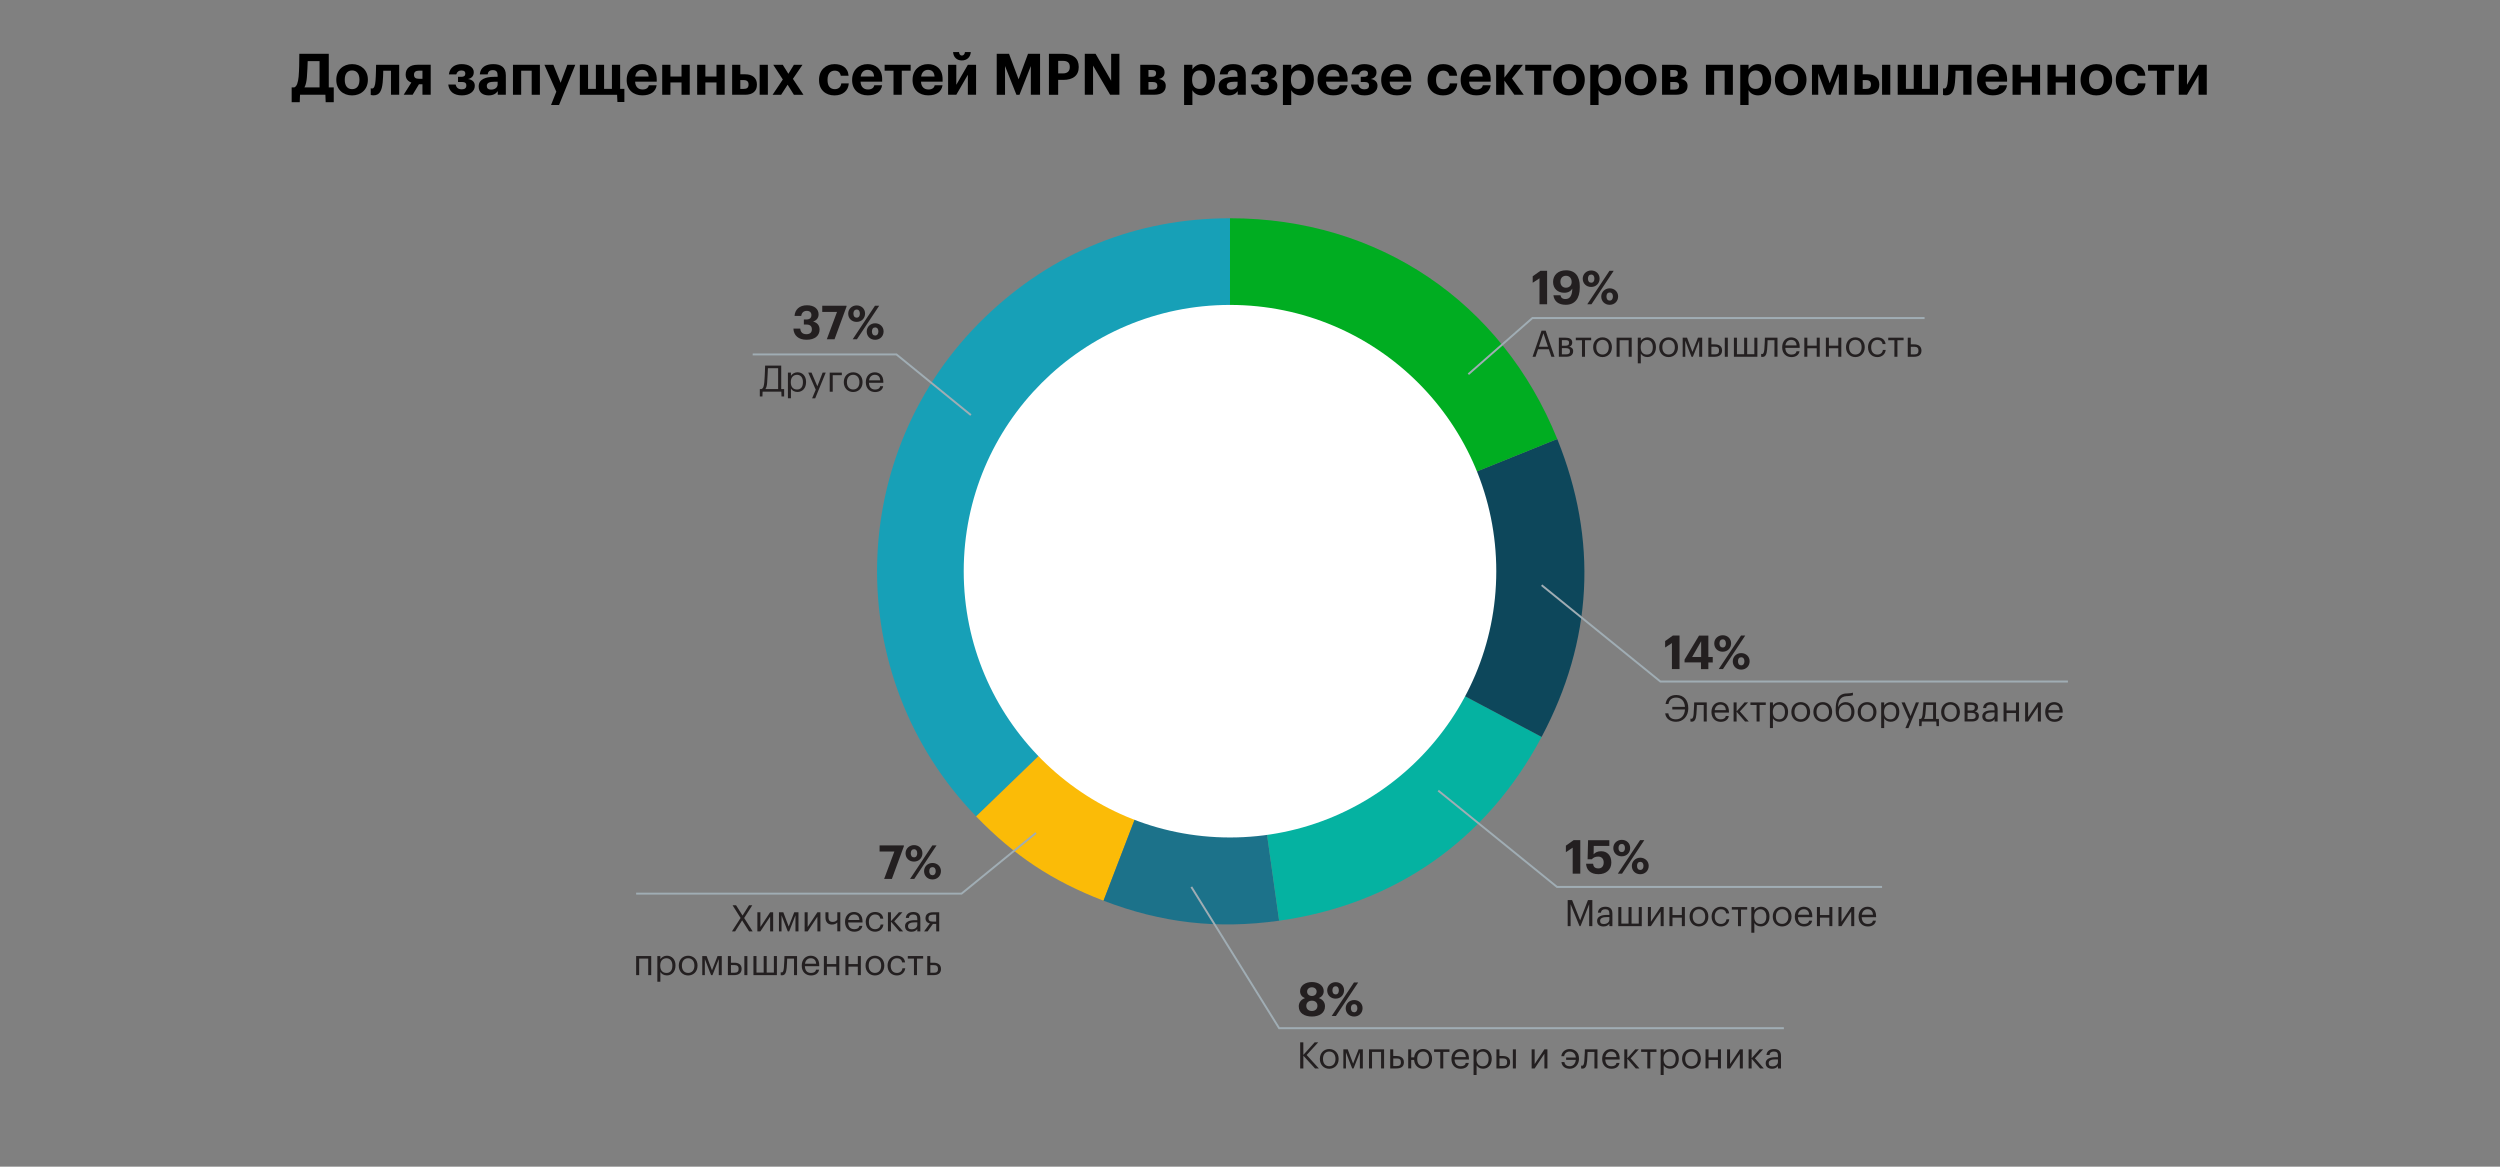 <svg width="960" height="448" viewBox="0 0 960 448" fill="none" xmlns="http://www.w3.org/2000/svg">
<rect x="0" y="0" width="960" height="448" fill="#808080" stroke="none"/>
<g clip-path="url(#clip0_146_7749)">
<path d="M115.1 39.25H112V33.57H112.99C114 33.15 114.44 31.74 114.68 29.41C114.88 27.03 114.94 24 114.94 20.65H126.25V33.57H128.16V39.25H125.06L124.95 36.39H115.21L115.1 39.25ZM116.9 33.57H122.71V23.48H118.16C118.09 25.33 118.01 27.66 117.85 29.62C117.72 31.23 117.45 32.57 116.9 33.58V33.57Z" fill="black"/>
<path d="M129.14 30.76V30.58C129.14 26.97 131.76 24.62 135.21 24.62C138.66 24.62 141.26 26.93 141.26 30.52V30.7C141.26 34.33 138.64 36.64 135.19 36.64C131.74 36.64 129.14 34.35 129.14 30.76ZM138.03 30.72V30.57C138.03 28.37 137 27.05 135.21 27.05C133.42 27.05 132.39 28.33 132.39 30.53V30.71C132.39 32.91 133.4 34.23 135.21 34.23C137.02 34.23 138.03 32.91 138.03 30.73V30.72Z" fill="black"/>
<path d="M143.46 36.61C142.69 36.61 142.36 36.43 142.36 36.43V33.9C142.36 33.9 142.51 33.99 142.84 33.99C143.68 33.99 144.05 32.91 144.2 31.02C144.35 29.52 144.42 24.88 144.42 24.88H153.29V36.39H150.14V27.15H147.17C147.15 28.62 147.08 30.32 146.95 31.66C146.62 34.85 145.76 36.61 143.45 36.61H143.46Z" fill="black"/>
<path d="M158.46 36.39H155.01L157.96 31.7C156.68 31.24 155.78 30.31 155.78 28.66V28.59C155.78 26.26 157.43 24.87 160.31 24.87H165.39V36.38H162.22V32.35H160.88L158.46 36.38V36.39ZM160.92 27.13C159.62 27.13 158.98 27.66 158.98 28.65V28.72C158.98 29.78 159.57 30.26 160.92 30.26H162.22V27.14H160.92V27.13Z" fill="black"/>
<path d="M181.92 27.77C181.92 29.09 181.19 30.04 179.72 30.34C181.37 30.6 182.32 31.46 182.32 32.91V32.98C182.32 35.07 180.36 36.63 177.39 36.63C174.16 36.63 172.44 35.05 172.13 32.47H174.97C175.26 33.66 175.94 34.3 177.35 34.3C178.49 34.3 179.07 33.77 179.07 32.85V32.78C179.07 31.92 178.54 31.48 177.38 31.48H175.88V29.5H177.18C178.19 29.5 178.68 29.08 178.68 28.27V28.23C178.68 27.55 178.28 27.06 177.16 27.06C176.17 27.06 175.49 27.57 175.22 28.56H172.38C172.69 25.81 174.84 24.62 177.24 24.62C179.95 24.62 181.93 25.79 181.93 27.72V27.76L181.92 27.77Z" fill="black"/>
<path d="M183.81 33.2C183.81 30.52 186.27 29.5 189.79 29.5H191.09V29.04C191.09 27.68 190.67 26.93 189.22 26.93C187.97 26.93 187.39 27.57 187.26 28.56H184.25C184.45 25.83 186.6 24.62 189.42 24.62C192.24 24.62 194.24 25.76 194.24 28.89V36.39H191.14V35C190.48 35.92 189.47 36.63 187.66 36.63C185.57 36.63 183.81 35.62 183.81 33.2ZM191.09 32.36V31.39H189.86C188.01 31.39 186.93 31.79 186.93 33.02C186.93 33.86 187.44 34.41 188.6 34.41C190.01 34.41 191.09 33.64 191.09 32.36Z" fill="black"/>
<path d="M204.18 27.15H200.13V36.39H196.98V24.88H207.32V36.39H204.17V27.15H204.18Z" fill="black"/>
<path d="M213.64 35.23L209.06 24.89H212.49L215.28 31.8L217.85 24.89H220.91L214.68 40.31H211.6L213.62 35.23H213.64Z" fill="black"/>
<path d="M237.09 39.19L236.96 36.4H222.66V24.88H225.81V34.12H228.82V24.88H231.97V34.12H234.98V24.88H238.13V34.12H239.76V39.18H237.1L237.09 39.19Z" fill="black"/>
<path d="M240.65 30.78V30.6C240.65 26.97 243.22 24.62 246.57 24.62C249.54 24.62 252.18 26.36 252.18 30.47V31.35H243.88C243.97 33.26 245 34.36 246.74 34.36C248.21 34.36 248.94 33.72 249.14 32.75H252.15C251.78 35.24 249.8 36.62 246.65 36.62C243.17 36.62 240.64 34.44 240.64 30.77L240.65 30.78ZM249.08 29.39C248.97 27.65 248.09 26.82 246.57 26.82C245.14 26.82 244.17 27.77 243.93 29.39H249.08Z" fill="black"/>
<path d="M261.71 31.66H257.44V36.39H254.29V24.88H257.44V29.39H261.71V24.88H264.86V36.39H261.71V31.66Z" fill="black"/>
<path d="M275.13 31.66H270.86V36.39H267.71V24.88H270.86V29.39H275.13V24.88H278.28V36.39H275.13V31.66Z" fill="black"/>
<path d="M281.13 24.88H284.28V28.53H286.22C288.88 28.53 290.66 29.92 290.66 32.45V32.52C290.66 35.03 288.99 36.39 286.11 36.39H281.14V24.88H281.13ZM285.53 34.14C286.81 34.14 287.44 33.68 287.44 32.49V32.42C287.44 31.32 286.85 30.75 285.53 30.75H284.28V34.14H285.53ZM291.71 24.88H294.86V36.39H291.71V24.88Z" fill="black"/>
<path d="M300.6 30.52L296.93 24.89H300.58L302.74 28.34L304.85 24.89H308.15L304.48 30.28L308.53 36.4H304.86L302.44 32.53L299.95 36.4H296.67L300.61 30.52H300.6Z" fill="black"/>
<path d="M314.51 30.78V30.6C314.51 26.88 317.17 24.62 320.45 24.62C323.11 24.62 325.58 25.79 325.86 29.09H322.85C322.63 27.75 321.82 27.13 320.52 27.13C318.87 27.13 317.77 28.36 317.77 30.56V30.74C317.77 33.05 318.8 34.24 320.59 34.24C321.87 34.24 322.9 33.49 323.05 32.02H325.93C325.75 34.75 323.77 36.64 320.43 36.64C317.09 36.64 314.51 34.55 314.51 30.79V30.78Z" fill="black"/>
<path d="M327.22 30.78V30.6C327.22 26.97 329.79 24.62 333.14 24.62C336.11 24.62 338.75 26.36 338.75 30.47V31.35H330.45C330.54 33.26 331.57 34.36 333.31 34.36C334.78 34.36 335.51 33.72 335.71 32.75H338.72C338.35 35.24 336.37 36.62 333.22 36.62C329.74 36.62 327.21 34.44 327.21 30.77L327.22 30.78ZM335.65 29.39C335.54 27.65 334.66 26.82 333.14 26.82C331.71 26.82 330.74 27.77 330.5 29.39H335.65Z" fill="black"/>
<path d="M349.69 27.15H346.28V36.39H343.11V27.15H339.7V24.88H349.69V27.15Z" fill="black"/>
<path d="M350.43 30.78V30.6C350.43 26.97 353 24.62 356.35 24.62C359.32 24.62 361.96 26.36 361.96 30.47V31.35H353.66C353.75 33.26 354.78 34.36 356.52 34.36C357.99 34.36 358.72 33.72 358.92 32.75H361.93C361.56 35.24 359.58 36.62 356.43 36.62C352.95 36.62 350.42 34.44 350.42 30.77L350.43 30.78ZM358.86 29.39C358.75 27.65 357.87 26.82 356.35 26.82C354.92 26.82 353.95 27.77 353.71 29.39H358.86Z" fill="black"/>
<path d="M364.07 36.39V24.88H367.22V32.56L371.66 24.88H374.81V36.39H371.66V28.71L367.22 36.39H364.07ZM365.98 20H368.27C368.34 20.7 368.62 21.32 369.35 21.32C370.08 21.32 370.45 20.73 370.54 20H372.78C372.65 21.94 371.33 23.21 369.35 23.21C367.37 23.21 366.12 21.93 365.98 20Z" fill="black"/>
<path d="M382.75 20.66H387.46L391.13 30.45L394.76 20.66H399.38V36.39H395.84V25.35L391.48 36.4H390.31L385.93 25.35V36.4H382.74V20.66H382.75Z" fill="black"/>
<path d="M402.79 20.66H408.22C412.05 20.66 414.23 22.35 414.23 25.68V25.77C414.23 29.09 411.92 30.68 408.33 30.68H406.33V36.4H402.79V20.66ZM408.14 28.19C409.88 28.19 410.8 27.35 410.8 25.79V25.7C410.8 24.03 409.83 23.37 408.14 23.37H406.34V28.19H408.14Z" fill="black"/>
<path d="M416.56 20.66H420.7L426.68 31.02V20.66H429.85V36.39H426.29L419.73 25.19V36.39H416.56V20.66Z" fill="black"/>
<path d="M437.86 24.88H442.88C445.45 24.88 447.19 25.72 447.19 27.72V27.76C447.19 29.08 446.49 29.98 444.99 30.33C446.66 30.62 447.65 31.43 447.65 32.95V32.97C447.65 35.13 446.13 36.38 443.23 36.38H437.86V24.88ZM441.01 26.88V29.5H442.26C443.4 29.5 443.93 29.08 443.93 28.14V28.12C443.93 27.15 443.29 26.89 442.13 26.89H441.01V26.88ZM441.01 31.48V34.41H442.53C443.78 34.41 444.42 33.99 444.42 32.96V32.94C444.42 31.97 443.87 31.49 442.68 31.49H441.01V31.48Z" fill="black"/>
<path d="M454.69 24.88H457.88V26.68C458.52 25.58 459.86 24.61 461.55 24.61C464.37 24.61 466.57 26.7 466.57 30.51V30.69C466.57 34.5 464.41 36.63 461.55 36.63C459.77 36.63 458.47 35.75 457.88 34.63V40.31H454.69V24.88ZM463.34 30.71V30.53C463.34 28.2 462.2 27.05 460.59 27.05C458.98 27.05 457.77 28.22 457.77 30.53V30.71C457.77 33.02 458.87 34.14 460.61 34.14C462.35 34.14 463.34 32.95 463.34 30.71Z" fill="black"/>
<path d="M467.95 33.2C467.95 30.52 470.41 29.5 473.93 29.5H475.23V29.04C475.23 27.68 474.81 26.93 473.36 26.93C472.11 26.93 471.53 27.57 471.4 28.56H468.39C468.59 25.83 470.74 24.62 473.56 24.62C476.38 24.62 478.38 25.76 478.38 28.89V36.39H475.28V35C474.62 35.92 473.61 36.63 471.8 36.63C469.71 36.63 467.95 35.62 467.95 33.2ZM475.23 32.36V31.39H474C472.15 31.39 471.07 31.79 471.07 33.02C471.07 33.86 471.58 34.41 472.74 34.41C474.15 34.41 475.23 33.64 475.23 32.36Z" fill="black"/>
<path d="M490.11 27.77C490.11 29.09 489.38 30.04 487.91 30.34C489.56 30.6 490.51 31.46 490.51 32.91V32.98C490.51 35.07 488.55 36.63 485.58 36.63C482.35 36.63 480.63 35.05 480.32 32.47H483.16C483.45 33.66 484.13 34.3 485.54 34.3C486.68 34.3 487.26 33.77 487.26 32.85V32.78C487.26 31.92 486.73 31.48 485.57 31.48H484.07V29.5H485.37C486.38 29.5 486.87 29.08 486.87 28.27V28.23C486.87 27.55 486.47 27.06 485.35 27.06C484.36 27.06 483.68 27.57 483.41 28.56H480.57C480.88 25.81 483.03 24.62 485.43 24.62C488.14 24.62 490.12 25.79 490.12 27.72V27.76L490.11 27.77Z" fill="black"/>
<path d="M492.64 24.88H495.83V26.68C496.47 25.58 497.81 24.61 499.5 24.61C502.32 24.61 504.52 26.7 504.52 30.51V30.69C504.52 34.5 502.36 36.63 499.5 36.63C497.72 36.63 496.42 35.75 495.83 34.63V40.31H492.64V24.88ZM501.29 30.71V30.53C501.29 28.2 500.15 27.05 498.54 27.05C496.93 27.05 495.72 28.22 495.72 30.53V30.71C495.72 33.02 496.82 34.14 498.56 34.14C500.3 34.14 501.29 32.95 501.29 30.71Z" fill="black"/>
<path d="M505.95 30.78V30.6C505.95 26.97 508.52 24.62 511.87 24.62C514.84 24.62 517.48 26.36 517.48 30.47V31.35H509.19C509.28 33.26 510.31 34.36 512.05 34.36C513.52 34.36 514.25 33.72 514.45 32.75H517.46C517.09 35.24 515.11 36.62 511.96 36.62C508.48 36.62 505.95 34.44 505.95 30.77V30.78ZM514.38 29.39C514.27 27.65 513.39 26.82 511.87 26.82C510.44 26.82 509.47 27.77 509.23 29.39H514.38Z" fill="black"/>
<path d="M528.56 27.77C528.56 29.09 527.83 30.04 526.36 30.34C528.01 30.6 528.96 31.46 528.96 32.91V32.98C528.96 35.07 527 36.63 524.03 36.63C520.8 36.63 519.08 35.05 518.77 32.47H521.61C521.9 33.66 522.58 34.3 523.99 34.3C525.13 34.3 525.71 33.77 525.71 32.85V32.78C525.71 31.92 525.18 31.48 524.02 31.48H522.52V29.5H523.82C524.83 29.5 525.32 29.08 525.32 28.27V28.23C525.32 27.55 524.92 27.06 523.8 27.06C522.81 27.06 522.13 27.57 521.86 28.56H519.02C519.33 25.81 521.48 24.62 523.88 24.62C526.59 24.62 528.57 25.79 528.57 27.72V27.76L528.56 27.77Z" fill="black"/>
<path d="M530.39 30.78V30.6C530.39 26.97 532.96 24.62 536.31 24.62C539.28 24.62 541.92 26.36 541.92 30.47V31.35H533.62C533.71 33.26 534.74 34.36 536.48 34.36C537.95 34.36 538.68 33.72 538.88 32.75H541.89C541.52 35.24 539.54 36.62 536.39 36.62C532.91 36.62 530.38 34.44 530.38 30.77L530.39 30.78ZM538.82 29.39C538.71 27.65 537.83 26.82 536.31 26.82C534.88 26.82 533.91 27.77 533.67 29.39H538.82Z" fill="black"/>
<path d="M548.19 30.78V30.6C548.19 26.88 550.85 24.62 554.13 24.62C556.79 24.62 559.26 25.79 559.54 29.09H556.53C556.31 27.75 555.5 27.13 554.2 27.13C552.55 27.13 551.45 28.36 551.45 30.56V30.74C551.45 33.05 552.48 34.24 554.27 34.24C555.55 34.24 556.58 33.49 556.73 32.02H559.61C559.43 34.75 557.45 36.64 554.11 36.64C550.77 36.64 548.19 34.55 548.19 30.79V30.78Z" fill="black"/>
<path d="M560.9 30.78V30.6C560.9 26.97 563.47 24.62 566.82 24.62C569.79 24.62 572.43 26.36 572.43 30.47V31.35H564.14C564.23 33.26 565.26 34.36 567 34.36C568.47 34.36 569.2 33.72 569.4 32.75H572.41C572.04 35.24 570.06 36.62 566.91 36.62C563.43 36.62 560.9 34.44 560.9 30.77V30.78ZM569.33 29.39C569.22 27.65 568.34 26.82 566.82 26.82C565.39 26.82 564.42 27.77 564.18 29.39H569.33Z" fill="black"/>
<path d="M577.69 30.96V36.4H574.52V24.88H577.69V29.81L581.41 24.88H584.8L580.6 30.14L585.13 36.39H581.52L577.69 30.95V30.96Z" fill="black"/>
<path d="M595.68 27.15H592.27V36.39H589.1V27.15H585.69V24.88H595.68V27.15Z" fill="black"/>
<path d="M596.43 30.76V30.58C596.43 26.97 599.05 24.62 602.5 24.62C605.95 24.62 608.55 26.93 608.55 30.52V30.7C608.55 34.33 605.93 36.64 602.48 36.64C599.03 36.64 596.43 34.35 596.43 30.76ZM605.32 30.72V30.57C605.32 28.37 604.29 27.05 602.5 27.05C600.71 27.05 599.68 28.33 599.68 30.53V30.71C599.68 32.91 600.69 34.23 602.5 34.23C604.31 34.23 605.32 32.91 605.32 30.73V30.72Z" fill="black"/>
<path d="M610.66 24.88H613.85V26.68C614.49 25.58 615.83 24.61 617.52 24.61C620.34 24.61 622.54 26.7 622.54 30.51V30.69C622.54 34.5 620.38 36.63 617.52 36.63C615.74 36.63 614.44 35.75 613.85 34.63V40.31H610.66V24.88ZM619.31 30.71V30.53C619.31 28.2 618.17 27.05 616.56 27.05C614.95 27.05 613.74 28.22 613.74 30.53V30.71C613.74 33.02 614.84 34.14 616.58 34.14C618.32 34.14 619.31 32.95 619.31 30.71Z" fill="black"/>
<path d="M623.97 30.76V30.58C623.97 26.97 626.59 24.62 630.04 24.62C633.49 24.62 636.09 26.93 636.09 30.52V30.7C636.09 34.33 633.47 36.64 630.02 36.64C626.57 36.64 623.97 34.35 623.97 30.76ZM632.86 30.72V30.57C632.86 28.37 631.83 27.05 630.04 27.05C628.25 27.05 627.22 28.33 627.22 30.53V30.71C627.22 32.91 628.23 34.23 630.04 34.23C631.85 34.23 632.86 32.91 632.86 30.73V30.72Z" fill="black"/>
<path d="M638.23 24.88H643.25C645.83 24.88 647.56 25.72 647.56 27.72V27.76C647.56 29.08 646.86 29.98 645.36 30.33C647.03 30.62 648.02 31.43 648.02 32.95V32.97C648.02 35.13 646.5 36.38 643.6 36.38H638.23V24.88ZM641.38 26.88V29.5H642.63C643.77 29.5 644.3 29.08 644.3 28.14V28.12C644.3 27.15 643.66 26.89 642.5 26.89H641.38V26.88ZM641.38 31.48V34.41H642.9C644.15 34.41 644.79 33.99 644.79 32.96V32.94C644.79 31.97 644.24 31.49 643.05 31.49H641.38V31.48Z" fill="black"/>
<path d="M662.28 27.15H658.23V36.39H655.08V24.88H665.42V36.39H662.27V27.15H662.28Z" fill="black"/>
<path d="M668.26 24.88H671.45V26.68C672.09 25.58 673.43 24.61 675.12 24.61C677.94 24.61 680.14 26.7 680.14 30.51V30.69C680.14 34.5 677.98 36.63 675.12 36.63C673.34 36.63 672.04 35.75 671.45 34.63V40.31H668.26V24.88ZM676.91 30.71V30.53C676.91 28.2 675.77 27.05 674.16 27.05C672.55 27.05 671.34 28.22 671.34 30.53V30.71C671.34 33.02 672.44 34.14 674.18 34.14C675.92 34.14 676.91 32.95 676.91 30.71Z" fill="black"/>
<path d="M681.57 30.76V30.58C681.57 26.97 684.19 24.62 687.64 24.62C691.09 24.62 693.69 26.93 693.69 30.52V30.7C693.69 34.33 691.07 36.64 687.62 36.64C684.17 36.64 681.57 34.35 681.57 30.76ZM690.46 30.72V30.57C690.46 28.37 689.43 27.05 687.64 27.05C685.85 27.05 684.82 28.33 684.82 30.53V30.71C684.82 32.91 685.83 34.23 687.64 34.23C689.45 34.23 690.46 32.91 690.46 30.73V30.72Z" fill="black"/>
<path d="M698.2 28.16V36.39H695.8V24.88H700L702.62 31.96L705.3 24.88H709.22V36.39H706.1V28.16L702.93 36.39H701.32L698.2 28.16Z" fill="black"/>
<path d="M712.13 24.88H715.28V28.53H717.22C719.88 28.53 721.66 29.92 721.66 32.45V32.52C721.66 35.03 719.99 36.39 717.11 36.39H712.14V24.88H712.13ZM716.53 34.14C717.81 34.14 718.44 33.68 718.44 32.49V32.42C718.44 31.32 717.85 30.75 716.53 30.75H715.28V34.14H716.53ZM722.71 24.88H725.86V36.39H722.71V24.88Z" fill="black"/>
<path d="M728.72 24.88H731.87V34.12H734.88V24.88H738.03V34.12H741.04V24.88H744.19V36.39H728.72V24.88Z" fill="black"/>
<path d="M747.22 36.61C746.45 36.61 746.12 36.43 746.12 36.43V33.9C746.12 33.9 746.27 33.99 746.6 33.99C747.44 33.99 747.81 32.91 747.96 31.02C748.11 29.52 748.18 24.88 748.18 24.88H757.05V36.39H753.9V27.15H750.93C750.91 28.62 750.84 30.32 750.71 31.66C750.38 34.85 749.52 36.61 747.21 36.61H747.22Z" fill="black"/>
<path d="M759.19 30.78V30.6C759.19 26.97 761.76 24.62 765.11 24.62C768.08 24.62 770.72 26.36 770.72 30.47V31.35H762.43C762.52 33.26 763.55 34.36 765.29 34.36C766.76 34.36 767.49 33.72 767.69 32.75H770.7C770.33 35.24 768.35 36.62 765.2 36.62C761.72 36.62 759.19 34.44 759.19 30.77V30.78ZM767.62 29.39C767.51 27.65 766.63 26.82 765.11 26.82C763.68 26.82 762.71 27.77 762.47 29.39H767.62Z" fill="black"/>
<path d="M780.24 31.66H775.97V36.39H772.82V24.88H775.97V29.39H780.24V24.88H783.39V36.39H780.24V31.66Z" fill="black"/>
<path d="M793.66 31.66H789.39V36.39H786.24V24.88H789.39V29.39H793.66V24.88H796.81V36.39H793.66V31.66Z" fill="black"/>
<path d="M798.94 30.76V30.58C798.94 26.97 801.56 24.62 805.01 24.62C808.46 24.62 811.06 26.93 811.06 30.52V30.7C811.06 34.33 808.44 36.64 804.99 36.64C801.54 36.64 798.94 34.35 798.94 30.76ZM807.83 30.72V30.57C807.83 28.37 806.8 27.05 805.01 27.05C803.22 27.05 802.19 28.33 802.19 30.53V30.71C802.19 32.91 803.2 34.23 805.01 34.23C806.82 34.23 807.83 32.91 807.83 30.73V30.72Z" fill="black"/>
<path d="M812.47 30.78V30.6C812.47 26.88 815.13 24.62 818.41 24.62C821.07 24.62 823.54 25.79 823.82 29.09H820.81C820.59 27.75 819.78 27.13 818.48 27.13C816.83 27.13 815.73 28.36 815.73 30.56V30.74C815.73 33.05 816.76 34.24 818.55 34.24C819.83 34.24 820.86 33.49 821.01 32.02H823.89C823.71 34.75 821.73 36.64 818.39 36.64C815.05 36.64 812.47 34.55 812.47 30.79V30.78Z" fill="black"/>
<path d="M834.84 27.15H831.43V36.39H828.26V27.15H824.85V24.88H834.84V27.15Z" fill="black"/>
<path d="M836.65 36.39V24.88H839.8V32.56L844.25 24.88H847.4V36.39H844.25V28.71L839.8 36.39H836.65Z" fill="black"/>
<path d="M591.17 106.87L588.56 108.58V106.09L591.53 103.98H594.09V116.85H591.17V106.86V106.87Z" fill="#231F20"/>
<path d="M596.5 113.39H599.22C599.4 114.27 599.92 114.83 601.15 114.83C602.86 114.83 603.71 113.48 603.76 110.85C603.17 111.79 602.23 112.42 600.68 112.42C598.2 112.42 596.38 110.87 596.38 108.26C596.38 105.65 598.29 103.79 601.37 103.79C604.92 103.79 606.63 106.19 606.63 109.89V110.47C606.63 114.68 604.7 117.04 601.25 117.04C598.46 117.04 596.8 115.71 596.51 113.39H596.5ZM603.52 108.31C603.52 106.82 602.64 105.9 601.32 105.9C600 105.9 599.2 106.84 599.2 108.19C599.2 109.54 600.03 110.48 601.32 110.48C602.61 110.48 603.52 109.58 603.52 108.32V108.31Z" fill="#231F20"/>
<path d="M607.77 107.01C607.77 105.21 609.21 103.86 611.03 103.86C612.85 103.86 614.25 105.16 614.25 106.98C614.25 108.8 612.9 110.19 611.01 110.19C609.12 110.19 607.77 108.84 607.77 107.02V107.01ZM618.05 103.98H619.67L611.12 116.85H609.5L618.05 103.98ZM612.25 106.99C612.25 106.04 611.8 105.44 611.03 105.44C610.26 105.44 609.77 106.02 609.77 106.99C609.77 108.02 610.26 108.56 611.03 108.56C611.8 108.56 612.25 107.98 612.25 106.99ZM614.88 113.89C614.88 112.07 616.32 110.72 618.12 110.72C619.92 110.72 621.36 112.02 621.36 113.83C621.36 115.64 620.01 117.05 618.12 117.05C616.23 117.05 614.88 115.68 614.88 113.88V113.89ZM619.36 113.87C619.36 112.9 618.91 112.32 618.12 112.32C617.33 112.32 616.88 112.88 616.88 113.87C616.88 114.86 617.37 115.42 618.12 115.42C618.87 115.42 619.36 114.84 619.36 113.87Z" fill="#231F20"/>
<path d="M591.94 126.98H593.54L596.93 137H595.73L594.75 134.11H590.62L589.65 137H588.5L591.95 126.98H591.94ZM590.95 133.14H594.42L592.68 127.99L590.94 133.14H590.95Z" fill="#231F20"/>
<path d="M598.6 129.67H601.16C602.53 129.67 603.74 130.09 603.74 131.53V131.57C603.74 132.23 603.39 132.93 602.56 133.14C603.48 133.34 604.09 133.84 604.09 134.79V134.83C604.09 136.29 603.07 136.99 601.47 136.99H598.6V129.66V129.67ZM599.76 130.59V132.76H601.16C602.13 132.76 602.52 132.42 602.52 131.63V131.59C602.52 130.82 602.03 130.6 601.15 130.6H599.76V130.59ZM599.76 133.69V136.07H601.36C602.38 136.07 602.87 135.72 602.87 134.91V134.87C602.87 134.04 602.37 133.69 601.36 133.69H599.76Z" fill="#231F20"/>
<path d="M611.01 130.65H608.64V137H607.48V130.65H605.11V129.67H611.01V130.65Z" fill="#231F20"/>
<path d="M611.77 133.39V133.28C611.77 131.08 613.3 129.54 615.37 129.54C617.44 129.54 618.97 131.07 618.97 133.27V133.38C618.97 135.59 617.44 137.12 615.36 137.12C613.28 137.12 611.77 135.54 611.77 133.39ZM617.77 133.39V133.29C617.77 131.6 616.83 130.5 615.37 130.5C613.91 130.5 612.97 131.59 612.97 133.27V133.38C612.97 135.05 613.88 136.14 615.37 136.14C616.86 136.14 617.77 135.03 617.77 133.38V133.39Z" fill="#231F20"/>
<path d="M625.4 130.65H621.94V137H620.78V129.67H626.57V137H625.41V130.65H625.4Z" fill="#231F20"/>
<path d="M628.91 129.67H630.07V130.9C630.49 130.19 631.49 129.54 632.55 129.54C634.47 129.54 635.88 130.94 635.88 133.22V133.33C635.88 135.57 634.56 137.11 632.55 137.11C631.35 137.11 630.49 136.51 630.07 135.78V139.53H628.91V129.65V129.67ZM634.68 133.4V133.29C634.68 131.44 633.66 130.52 632.43 130.52C631.07 130.52 630.03 131.42 630.03 133.29V133.4C630.03 135.28 631.01 136.16 632.44 136.16C633.87 136.16 634.68 135.18 634.68 133.4Z" fill="#231F20"/>
<path d="M637.14 133.39V133.28C637.14 131.08 638.67 129.54 640.74 129.54C642.81 129.54 644.34 131.07 644.34 133.27V133.38C644.34 135.59 642.81 137.12 640.73 137.12C638.65 137.12 637.14 135.54 637.14 133.39ZM643.14 133.39V133.29C643.14 131.6 642.2 130.5 640.74 130.5C639.28 130.5 638.34 131.59 638.34 133.27V133.38C638.34 135.05 639.25 136.14 640.74 136.14C642.23 136.14 643.14 135.03 643.14 133.38V133.39Z" fill="#231F20"/>
<path d="M647.15 130.82V137H646.15V129.67H647.82L649.89 135.15L652.02 129.67H653.64V137H652.49V130.82L650.07 137H649.54L647.15 130.82Z" fill="#231F20"/>
<path d="M656.01 129.67H657.17V132.23H658.47C660 132.23 661.27 132.85 661.27 134.56V134.6C661.27 136.28 660.01 137 658.47 137H656.01V129.67ZM658.55 136.07C659.64 136.07 660.12 135.59 660.12 134.6V134.56C660.12 133.66 659.7 133.14 658.55 133.14H657.18V136.07H658.55ZM662.32 129.67H663.48V137H662.32V129.67Z" fill="#231F20"/>
<path d="M665.83 129.67H666.99V136.02H669.75V129.67H670.91V136.02H673.67V129.67H674.83V137H665.82V129.67H665.83Z" fill="#231F20"/>
<path d="M676.77 137.06C676.41 137.06 676.28 136.99 676.28 136.99V135.88C676.28 135.88 676.41 135.94 676.67 135.94C677.27 135.94 677.41 135.11 677.51 134.09C677.68 132.38 677.72 129.66 677.72 129.66H682.55V136.99H681.39V130.64H678.76C678.73 131.61 678.68 133.08 678.58 134.16C678.41 136.09 677.96 137.06 676.77 137.06Z" fill="#231F20"/>
<path d="M684.36 133.41V133.3C684.36 131.09 685.78 129.55 687.79 129.55C689.48 129.55 691.08 130.57 691.08 133.19V133.57H685.56C685.62 135.24 686.41 136.16 687.91 136.16C689.04 136.16 689.7 135.74 689.86 134.89H691.02C690.77 136.36 689.55 137.13 687.9 137.13C685.83 137.13 684.36 135.67 684.36 133.42V133.41ZM689.89 132.63C689.78 131.12 688.99 130.51 687.79 130.51C686.59 130.51 685.8 131.32 685.6 132.63H689.89Z" fill="#231F20"/>
<path d="M697.62 133.73H694.02V136.99H692.86V129.66H694.02V132.74H697.62V129.66H698.78V136.99H697.62V133.73Z" fill="#231F20"/>
<path d="M705.9 133.73H702.3V136.99H701.14V129.66H702.3V132.74H705.9V129.66H707.06V136.99H705.9V133.73Z" fill="#231F20"/>
<path d="M708.86 133.39V133.28C708.86 131.08 710.39 129.54 712.46 129.54C714.53 129.54 716.06 131.07 716.06 133.27V133.38C716.06 135.59 714.53 137.12 712.45 137.12C710.37 137.12 708.86 135.54 708.86 133.39ZM714.86 133.39V133.29C714.86 131.6 713.92 130.5 712.46 130.5C711 130.5 710.06 131.59 710.06 133.27V133.38C710.06 135.05 710.97 136.14 712.46 136.14C713.95 136.14 714.86 135.03 714.86 133.38V133.39Z" fill="#231F20"/>
<path d="M717.32 133.41V133.3C717.32 131.06 718.92 129.55 720.88 129.55C722.41 129.55 723.84 130.25 724.06 132.11H722.91C722.73 130.95 721.89 130.51 720.88 130.51C719.55 130.51 718.53 131.57 718.53 133.3V133.41C718.53 135.2 719.51 136.16 720.93 136.16C721.97 136.16 722.9 135.56 723.03 134.37H724.11C723.96 135.95 722.68 137.13 720.92 137.13C718.88 137.13 717.33 135.69 717.33 133.42L717.32 133.41Z" fill="#231F20"/>
<path d="M730.98 130.65H728.61V137H727.45V130.65H725.08V129.67H730.98V130.65Z" fill="#231F20"/>
<path d="M732.58 129.67H733.74V132.23H735.04C736.58 132.23 737.84 132.94 737.84 134.63V134.67C737.84 136.38 736.57 137 735.04 137H732.58V129.67ZM735.12 136.09C736.27 136.09 736.69 135.57 736.69 134.67V134.63C736.69 133.64 736.21 133.16 735.12 133.16H733.75V136.09H735.12Z" fill="#231F20"/>
<path d="M642.02 246.94L639.41 248.65V246.16L642.38 244.05H644.94V256.92H642.02V246.93V246.94Z" fill="#231F20"/>
<path d="M653.19 254.37H646.87V253.31L652.43 244.06H656.01V252.29H657.7V254.38H656.01V256.94H653.18V254.38L653.19 254.37ZM653.24 252.28V246.25L649.78 252.28H653.24Z" fill="#231F20"/>
<path d="M658.27 247.08C658.27 245.28 659.71 243.93 661.53 243.93C663.35 243.93 664.75 245.23 664.75 247.05C664.75 248.87 663.4 250.26 661.51 250.26C659.62 250.26 658.27 248.91 658.27 247.09V247.08ZM668.55 244.05H670.17L661.62 256.92H660L668.55 244.05ZM662.75 247.06C662.75 246.11 662.3 245.51 661.53 245.51C660.76 245.51 660.27 246.09 660.27 247.06C660.27 248.09 660.76 248.63 661.53 248.63C662.3 248.63 662.75 248.05 662.75 247.06ZM665.38 253.96C665.38 252.14 666.82 250.79 668.62 250.79C670.42 250.79 671.86 252.09 671.86 253.91C671.86 255.73 670.51 257.13 668.62 257.13C666.73 257.13 665.38 255.76 665.38 253.96ZM669.86 253.94C669.86 252.97 669.41 252.39 668.62 252.39C667.83 252.39 667.38 252.95 667.38 253.94C667.38 254.93 667.87 255.49 668.62 255.49C669.37 255.49 669.86 254.91 669.86 253.94Z" fill="#231F20"/>
<path d="M639.42 273.91H640.63C640.88 275.44 641.86 276.22 643.57 276.22C645.55 276.22 646.9 274.76 647.02 272.44H642.16V271.44H647.02C646.85 269.21 645.66 267.88 643.66 267.88C642.02 267.88 640.96 268.71 640.7 270.33H639.57C639.92 268.02 641.45 266.88 643.69 266.88C646.59 266.88 648.3 268.87 648.3 271.95V272.06C648.3 275.03 646.31 277.17 643.59 277.17C641.5 277.17 639.64 276.06 639.43 273.89L639.42 273.91Z" fill="#231F20"/>
<path d="M649.61 277.13C649.25 277.13 649.12 277.06 649.12 277.06V275.95C649.12 275.95 649.25 276.01 649.51 276.01C650.11 276.01 650.25 275.18 650.35 274.16C650.52 272.45 650.56 269.73 650.56 269.73H655.39V277.06H654.23V270.71H651.6C651.57 271.68 651.52 273.15 651.42 274.23C651.25 276.16 650.8 277.13 649.61 277.13Z" fill="#231F20"/>
<path d="M657.2 273.47V273.36C657.2 271.15 658.62 269.61 660.63 269.61C662.32 269.61 663.92 270.63 663.92 273.25V273.63H658.4C658.46 275.3 659.25 276.22 660.75 276.22C661.88 276.22 662.54 275.8 662.7 274.95H663.86C663.61 276.42 662.39 277.19 660.74 277.19C658.67 277.19 657.2 275.73 657.2 273.48V273.47ZM662.73 272.69C662.62 271.18 661.83 270.57 660.63 270.57C659.43 270.57 658.64 271.38 658.44 272.69H662.73Z" fill="#231F20"/>
<path d="M666.86 273.32V277.06H665.7V269.73H666.86V273.15L669.9 269.73H671.26L668.12 273.18L671.52 277.06H670.1L666.85 273.32H666.86Z" fill="#231F20"/>
<path d="M678.06 270.71H675.69V277.06H674.53V270.71H672.16V269.73H678.06V270.71Z" fill="#231F20"/>
<path d="M679.65 269.73H680.81V270.96C681.23 270.25 682.23 269.6 683.29 269.6C685.21 269.6 686.62 271 686.62 273.28V273.39C686.62 275.63 685.3 277.17 683.29 277.17C682.09 277.17 681.23 276.57 680.81 275.84V279.59H679.65V269.71V269.73ZM685.42 273.46V273.35C685.42 271.5 684.4 270.58 683.17 270.58C681.81 270.58 680.77 271.48 680.77 273.35V273.46C680.77 275.34 681.75 276.22 683.18 276.22C684.61 276.22 685.42 275.24 685.42 273.46Z" fill="#231F20"/>
<path d="M687.88 273.46V273.35C687.88 271.15 689.41 269.61 691.48 269.61C693.55 269.61 695.08 271.14 695.08 273.34V273.45C695.08 275.66 693.55 277.19 691.47 277.19C689.39 277.19 687.88 275.61 687.88 273.46ZM693.88 273.46V273.36C693.88 271.67 692.94 270.57 691.48 270.57C690.02 270.57 689.08 271.66 689.08 273.34V273.45C689.08 275.12 689.99 276.21 691.48 276.21C692.97 276.21 693.88 275.1 693.88 273.45V273.46Z" fill="#231F20"/>
<path d="M696.34 273.46V273.35C696.34 271.15 697.87 269.61 699.94 269.61C702.01 269.61 703.54 271.14 703.54 273.34V273.45C703.54 275.66 702.01 277.19 699.93 277.19C697.85 277.19 696.34 275.61 696.34 273.46ZM702.34 273.46V273.36C702.34 271.67 701.4 270.57 699.94 270.57C698.48 270.57 697.54 271.66 697.54 273.34V273.45C697.54 275.12 698.45 276.21 699.94 276.21C701.43 276.21 702.34 275.1 702.34 273.45V273.46Z" fill="#231F20"/>
<path d="M704.91 272.89V272.3C704.91 269.43 705.5 266.46 709 266.28H709.28C710.28 266.21 710.99 266.17 711.52 265.97V266.98C711.03 267.18 710.43 267.25 709.29 267.32H709.08C706.71 267.49 705.98 269 705.82 271.44H705.88C706.38 270.35 707.41 269.62 708.75 269.62C710.8 269.62 712.11 271.16 712.11 273.3V273.36C712.11 275.76 710.57 277.2 708.5 277.2C706.43 277.2 704.91 275.76 704.91 272.9V272.89ZM710.91 273.37V273.34C710.91 271.6 710.13 270.58 708.64 270.58C707.15 270.58 706.12 271.66 706.12 273.44V273.47C706.12 275.12 707.03 276.23 708.52 276.23C710.01 276.23 710.91 275.19 710.91 273.37Z" fill="#231F20"/>
<path d="M713.36 273.46V273.35C713.36 271.15 714.89 269.61 716.96 269.61C719.03 269.61 720.56 271.14 720.56 273.34V273.45C720.56 275.66 719.03 277.19 716.95 277.19C714.87 277.19 713.36 275.61 713.36 273.46ZM719.36 273.46V273.36C719.36 271.67 718.42 270.57 716.96 270.57C715.5 270.57 714.56 271.66 714.56 273.34V273.45C714.56 275.12 715.47 276.21 716.96 276.21C718.45 276.21 719.36 275.1 719.36 273.45V273.46Z" fill="#231F20"/>
<path d="M722.37 269.73H723.53V270.96C723.95 270.25 724.95 269.6 726.01 269.6C727.93 269.6 729.34 271 729.34 273.28V273.39C729.34 275.63 728.02 277.17 726.01 277.17C724.81 277.17 723.95 276.57 723.53 275.84V279.59H722.37V269.71V269.73ZM728.14 273.46V273.35C728.14 271.5 727.12 270.58 725.88 270.58C724.52 270.58 723.48 271.48 723.48 273.35V273.46C723.48 275.34 724.46 276.22 725.89 276.22C727.32 276.22 728.13 275.24 728.13 273.46H728.14Z" fill="#231F20"/>
<path d="M733.05 276.3L730.18 269.73H731.43L733.67 274.98L735.7 269.73H736.89L732.84 279.61H731.66L733.05 276.3Z" fill="#231F20"/>
<path d="M737.89 278.84H736.95V276.08H737.47C738.06 275.93 738.16 275.1 738.28 274.16C738.49 272.45 738.6 269.73 738.6 269.73H743.43V276.08H744.55V278.84H743.61L743.53 277.06H737.97L737.89 278.84ZM738.87 276.08H742.3V270.69H739.61C739.57 271.66 739.47 273.14 739.34 274.23C739.24 275.08 739.1 275.67 738.86 276.08H738.87Z" fill="#231F20"/>
<path d="M745.4 273.46V273.35C745.4 271.15 746.93 269.61 749 269.61C751.07 269.61 752.6 271.14 752.6 273.34V273.45C752.6 275.66 751.07 277.19 748.99 277.19C746.91 277.19 745.4 275.61 745.4 273.46ZM751.4 273.46V273.36C751.4 271.67 750.46 270.57 749 270.57C747.54 270.57 746.6 271.66 746.6 273.34V273.45C746.6 275.12 747.51 276.21 749 276.21C750.49 276.21 751.4 275.1 751.4 273.45V273.46Z" fill="#231F20"/>
<path d="M754.4 269.73H756.96C758.33 269.73 759.54 270.15 759.54 271.59V271.63C759.54 272.29 759.19 272.99 758.36 273.2C759.28 273.4 759.89 273.9 759.89 274.85V274.89C759.89 276.35 758.87 277.05 757.27 277.05H754.4V269.72V269.73ZM755.56 270.65V272.82H756.96C757.93 272.82 758.32 272.48 758.32 271.69V271.65C758.32 270.88 757.83 270.66 756.95 270.66H755.56V270.65ZM755.56 273.75V276.13H757.16C758.18 276.13 758.67 275.78 758.67 274.97V274.93C758.67 274.1 758.17 273.75 757.16 273.75H755.56Z" fill="#231F20"/>
<path d="M761.2 275.03C761.2 273.34 762.99 272.76 764.87 272.76H765.92V272.23C765.92 271.07 765.47 270.58 764.35 270.58C763.34 270.58 762.78 271 762.67 271.9H761.51C761.66 270.23 762.99 269.62 764.41 269.62C765.83 269.62 767.08 270.19 767.08 272.24V277.07H765.92V276.15C765.37 276.84 764.71 277.2 763.64 277.2C762.28 277.2 761.2 276.54 761.2 275.04V275.03ZM765.92 274.5V273.59H764.91C763.44 273.59 762.36 273.95 762.36 275.03C762.36 275.79 762.72 276.26 763.75 276.26C764.98 276.26 765.92 275.63 765.92 274.5Z" fill="#231F20"/>
<path d="M774.13 273.8H770.53V277.06H769.37V269.73H770.53V272.81H774.13V269.73H775.29V277.06H774.13V273.8Z" fill="#231F20"/>
<path d="M777.64 277.06V269.73H778.8V275.38L782.54 269.73H783.7V277.06H782.54V271.41L778.8 277.06H777.64Z" fill="#231F20"/>
<path d="M785.36 273.47V273.36C785.36 271.15 786.78 269.61 788.79 269.61C790.48 269.61 792.08 270.63 792.08 273.25V273.63H786.56C786.62 275.3 787.41 276.22 788.91 276.22C790.04 276.22 790.7 275.8 790.86 274.95H792.02C791.77 276.42 790.55 277.19 788.9 277.19C786.83 277.19 785.36 275.73 785.36 273.48V273.47ZM790.89 272.69C790.78 271.18 789.99 270.57 788.79 270.57C787.59 270.57 786.8 271.38 786.6 272.69H790.89Z" fill="#231F20"/>
<path d="M603.91 325.51L601.3 327.22V324.73L604.27 322.62H606.83V335.49H603.91V325.5V325.51Z" fill="#231F20"/>
<path d="M609.05 331.67H611.73C611.89 332.75 612.32 333.47 613.8 333.47C615.11 333.47 615.82 332.55 615.82 331.18C615.82 329.81 615.03 328.93 613.73 328.93C612.52 328.93 611.79 329.36 611.26 329.96H609.64L609.82 322.63H617.98V324.84H612L611.95 328.06C612.45 327.45 613.36 326.87 614.81 326.87C617.15 326.87 618.75 328.47 618.75 331.21C618.75 333.95 616.79 335.69 613.82 335.69C610.65 335.69 609.17 333.96 609.05 331.66V331.67Z" fill="#231F20"/>
<path d="M619.51 325.65C619.51 323.85 620.95 322.5 622.77 322.5C624.59 322.5 625.99 323.8 625.99 325.62C625.99 327.44 624.64 328.83 622.75 328.83C620.86 328.83 619.51 327.48 619.51 325.66V325.65ZM629.79 322.62H631.41L622.86 335.49H621.24L629.79 322.62ZM623.99 325.63C623.99 324.68 623.54 324.08 622.77 324.08C622 324.08 621.51 324.66 621.51 325.63C621.51 326.66 622 327.2 622.77 327.2C623.54 327.2 623.99 326.62 623.99 325.63ZM626.62 332.53C626.62 330.71 628.06 329.36 629.86 329.36C631.66 329.36 633.1 330.66 633.1 332.48C633.1 334.3 631.75 335.7 629.86 335.7C627.97 335.7 626.62 334.33 626.62 332.53ZM631.1 332.51C631.1 331.54 630.65 330.96 629.86 330.96C629.07 330.96 628.62 331.52 628.62 332.51C628.62 333.5 629.11 334.06 629.86 334.06C630.61 334.06 631.1 333.48 631.1 332.51Z" fill="#231F20"/>
<path d="M601.98 345.62H603.68L606.78 353.42L609.78 345.62H611.46V355.64H610.24V347.21L606.92 355.64H606.54L603.11 347.21V355.64H601.99V345.62H601.98Z" fill="#231F20"/>
<path d="M613.28 353.6C613.28 351.91 615.07 351.33 616.95 351.33H618V350.8C618 349.64 617.55 349.15 616.43 349.15C615.42 349.15 614.86 349.57 614.75 350.47H613.59C613.74 348.8 615.07 348.19 616.49 348.19C617.91 348.19 619.16 348.76 619.16 350.81V355.64H618V354.72C617.45 355.41 616.79 355.77 615.72 355.77C614.36 355.77 613.28 355.11 613.28 353.61V353.6ZM618 353.07V352.16H616.99C615.52 352.16 614.44 352.52 614.44 353.6C614.44 354.36 614.8 354.83 615.83 354.83C617.06 354.83 618 354.2 618 353.07Z" fill="#231F20"/>
<path d="M621.44 348.31H622.6V354.66H625.36V348.31H626.52V354.66H629.28V348.31H630.44V355.64H621.43V348.31H621.44Z" fill="#231F20"/>
<path d="M632.79 355.63V348.3H633.95V353.95L637.69 348.3H638.85V355.63H637.69V349.98L633.95 355.63H632.79Z" fill="#231F20"/>
<path d="M645.83 352.37H642.23V355.63H641.07V348.3H642.23V351.38H645.83V348.3H646.99V355.63H645.83V352.37Z" fill="#231F20"/>
<path d="M648.8 352.03V351.92C648.8 349.72 650.33 348.18 652.4 348.18C654.47 348.18 656 349.71 656 351.91V352.02C656 354.23 654.47 355.76 652.39 355.76C650.31 355.76 648.8 354.18 648.8 352.03ZM654.8 352.03V351.93C654.8 350.24 653.86 349.14 652.4 349.14C650.94 349.14 650 350.23 650 351.91V352.02C650 353.69 650.91 354.78 652.4 354.78C653.89 354.78 654.8 353.67 654.8 352.02V352.03Z" fill="#231F20"/>
<path d="M657.25 352.05V351.94C657.25 349.7 658.85 348.19 660.81 348.19C662.34 348.19 663.77 348.89 663.99 350.75H662.84C662.66 349.59 661.82 349.15 660.81 349.15C659.48 349.15 658.46 350.21 658.46 351.94V352.05C658.46 353.84 659.44 354.8 660.86 354.8C661.9 354.8 662.83 354.2 662.96 353.01H664.04C663.89 354.59 662.61 355.77 660.85 355.77C658.81 355.77 657.26 354.33 657.26 352.06L657.25 352.05Z" fill="#231F20"/>
<path d="M670.92 349.29H668.55V355.64H667.39V349.29H665.02V348.31H670.92V349.29Z" fill="#231F20"/>
<path d="M672.51 348.31H673.67V349.54C674.09 348.83 675.09 348.18 676.15 348.18C678.07 348.18 679.48 349.58 679.48 351.86V351.97C679.48 354.21 678.16 355.75 676.15 355.75C674.95 355.75 674.09 355.15 673.67 354.42V358.17H672.51V348.29V348.31ZM678.28 352.04V351.93C678.28 350.08 677.26 349.16 676.02 349.16C674.66 349.16 673.62 350.06 673.62 351.93V352.04C673.62 353.92 674.6 354.8 676.03 354.8C677.46 354.8 678.27 353.82 678.27 352.04H678.28Z" fill="#231F20"/>
<path d="M680.74 352.03V351.92C680.74 349.72 682.27 348.18 684.34 348.18C686.41 348.18 687.94 349.71 687.94 351.91V352.02C687.94 354.23 686.41 355.76 684.33 355.76C682.25 355.76 680.74 354.18 680.74 352.03ZM686.74 352.03V351.93C686.74 350.24 685.8 349.14 684.34 349.14C682.88 349.14 681.94 350.23 681.94 351.91V352.02C681.94 353.69 682.85 354.78 684.34 354.78C685.83 354.78 686.74 353.67 686.74 352.02V352.03Z" fill="#231F20"/>
<path d="M689.2 352.05V351.94C689.2 349.73 690.62 348.19 692.63 348.19C694.32 348.19 695.92 349.21 695.92 351.83V352.21H690.4C690.46 353.88 691.25 354.8 692.75 354.8C693.88 354.8 694.54 354.38 694.7 353.53H695.86C695.61 355 694.39 355.77 692.74 355.77C690.67 355.77 689.2 354.31 689.2 352.06V352.05ZM694.73 351.27C694.62 349.76 693.83 349.15 692.63 349.15C691.43 349.15 690.64 349.96 690.44 351.27H694.73Z" fill="#231F20"/>
<path d="M702.46 352.37H698.86V355.63H697.7V348.3H698.86V351.38H702.46V348.3H703.62V355.63H702.46V352.37Z" fill="#231F20"/>
<path d="M705.97 355.63V348.3H707.13V353.95L710.87 348.3H712.03V355.63H710.87V349.98L707.13 355.63H705.97Z" fill="#231F20"/>
<path d="M713.7 352.05V351.94C713.7 349.73 715.12 348.19 717.13 348.19C718.82 348.19 720.42 349.21 720.42 351.83V352.21H714.9C714.96 353.88 715.75 354.8 717.25 354.8C718.38 354.8 719.04 354.38 719.2 353.53H720.36C720.11 355 718.89 355.77 717.24 355.77C715.17 355.77 713.7 354.31 713.7 352.06V352.05ZM719.23 351.27C719.12 349.76 718.33 349.15 717.13 349.15C715.93 349.15 715.14 349.96 714.94 351.27H719.23Z" fill="#231F20"/>
<path d="M498.72 386.51C498.72 384.94 499.62 383.81 501.1 383.29C499.93 382.8 499.23 381.9 499.23 380.61C499.23 378.38 501.37 377.1 503.79 377.1C506.21 377.1 508.31 378.4 508.31 380.59C508.31 381.89 507.57 382.77 506.44 383.27C507.95 383.79 508.8 384.91 508.8 386.44C508.8 388.96 506.64 390.35 503.78 390.35C500.92 390.35 498.74 389.04 498.74 386.52L498.72 386.51ZM505.9 386.22C505.9 384.96 504.98 384.26 503.78 384.26C502.58 384.26 501.62 384.96 501.62 386.24C501.62 387.52 502.57 388.22 503.76 388.22C504.95 388.22 505.9 387.5 505.9 386.22ZM505.59 380.78C505.59 379.79 504.8 379.12 503.77 379.12C502.74 379.12 501.93 379.75 501.93 380.79C501.93 381.83 502.78 382.46 503.78 382.46C504.78 382.46 505.58 381.83 505.58 380.77L505.59 380.78Z" fill="#231F20"/>
<path d="M509.64 380.3C509.64 378.5 511.08 377.15 512.9 377.15C514.72 377.15 516.12 378.45 516.12 380.27C516.12 382.09 514.77 383.48 512.88 383.48C510.99 383.48 509.64 382.13 509.64 380.31V380.3ZM519.92 377.27H521.54L512.99 390.14H511.37L519.92 377.27ZM514.12 380.28C514.12 379.33 513.67 378.73 512.9 378.73C512.13 378.73 511.64 379.31 511.64 380.28C511.64 381.31 512.13 381.85 512.9 381.85C513.67 381.85 514.12 381.27 514.12 380.28ZM516.75 387.18C516.75 385.36 518.19 384.01 519.99 384.01C521.79 384.01 523.23 385.31 523.23 387.13C523.23 388.95 521.88 390.35 519.99 390.35C518.1 390.35 516.75 388.98 516.75 387.18ZM521.23 387.16C521.23 386.19 520.78 385.61 519.99 385.61C519.2 385.61 518.75 386.17 518.75 387.16C518.75 388.15 519.24 388.71 519.99 388.71C520.74 388.71 521.23 388.13 521.23 387.16Z" fill="#231F20"/>
<path d="M499.26 400.26H500.48V405.08L504.84 400.25H506.2L501.75 405.12L506.43 410.28H504.96L500.49 405.39V410.28H499.27V400.26H499.26Z" fill="#231F20"/>
<path d="M506.83 406.68V406.57C506.83 404.37 508.36 402.83 510.43 402.83C512.5 402.83 514.03 404.36 514.03 406.56V406.67C514.03 408.88 512.5 410.41 510.42 410.41C508.34 410.41 506.83 408.83 506.83 406.68ZM512.83 406.68V406.58C512.83 404.89 511.89 403.79 510.43 403.79C508.97 403.79 508.03 404.88 508.03 406.56V406.67C508.03 408.34 508.94 409.43 510.43 409.43C511.92 409.43 512.83 408.32 512.83 406.67V406.68Z" fill="#231F20"/>
<path d="M516.84 404.1V410.28H515.85V402.95H517.52L519.59 408.43L521.72 402.95H523.34V410.28H522.19V404.1L519.77 410.28H519.24L516.84 404.1Z" fill="#231F20"/>
<path d="M530.32 403.93H526.86V410.28H525.7V402.95H531.49V410.28H530.33V403.93H530.32Z" fill="#231F20"/>
<path d="M533.84 402.95H535V405.51H536.3C537.84 405.51 539.1 406.22 539.1 407.91V407.95C539.1 409.66 537.83 410.28 536.3 410.28H533.84V402.95ZM536.38 409.37C537.53 409.37 537.95 408.85 537.95 407.95V407.91C537.95 406.91 537.47 406.44 536.38 406.44H535.01V409.37H536.38Z" fill="#231F20"/>
<path d="M543.05 407.25C543.04 407.18 543.02 407.1 543.02 407.01H541.91V410.27H540.75V402.94H541.91V406.02H543.03C543.24 404.1 544.56 402.81 546.46 402.81C548.53 402.81 549.92 404.34 549.92 406.54V406.65C549.92 408.86 548.53 410.39 546.45 410.39C544.56 410.39 543.26 409.09 543.05 407.24V407.25ZM548.72 406.68V406.58C548.72 404.89 547.92 403.79 546.47 403.79C545.02 403.79 544.22 404.88 544.22 406.56V406.67C544.22 408.34 544.99 409.43 546.47 409.43C547.95 409.43 548.72 408.32 548.72 406.67V406.68Z" fill="#231F20"/>
<path d="M556.59 403.93H554.22V410.28H553.06V403.93H550.69V402.95H556.59V403.93Z" fill="#231F20"/>
<path d="M557.35 406.69V406.58C557.35 404.37 558.77 402.83 560.78 402.83C562.47 402.83 564.07 403.85 564.07 406.47V406.85H558.55C558.61 408.52 559.4 409.44 560.9 409.44C562.03 409.44 562.69 409.02 562.85 408.17H564.01C563.76 409.64 562.54 410.41 560.89 410.41C558.82 410.41 557.35 408.95 557.35 406.7V406.69ZM562.88 405.91C562.77 404.4 561.98 403.79 560.78 403.79C559.58 403.79 558.79 404.6 558.59 405.91H562.88Z" fill="#231F20"/>
<path d="M565.85 402.95H567.01V404.18C567.43 403.47 568.43 402.82 569.49 402.82C571.41 402.82 572.82 404.22 572.82 406.5V406.61C572.82 408.85 571.5 410.39 569.49 410.39C568.29 410.39 567.43 409.79 567.01 409.06V412.81H565.85V402.93V402.95ZM571.62 406.68V406.57C571.62 404.72 570.6 403.8 569.37 403.8C568.01 403.8 566.97 404.7 566.97 406.57V406.68C566.97 408.56 567.95 409.44 569.38 409.44C570.81 409.44 571.62 408.46 571.62 406.68Z" fill="#231F20"/>
<path d="M574.63 402.95H575.79V405.51H577.09C578.62 405.51 579.89 406.13 579.89 407.84V407.88C579.89 409.56 578.63 410.28 577.09 410.28H574.63V402.95ZM577.17 409.35C578.26 409.35 578.74 408.87 578.74 407.88V407.84C578.74 406.94 578.32 406.42 577.17 406.42H575.8V409.35H577.17ZM580.94 402.95H582.1V410.28H580.94V402.95Z" fill="#231F20"/>
<path d="M588.15 410.28V402.95H589.31V408.6L593.05 402.95H594.21V410.28H593.05V404.63L589.31 410.28H588.15Z" fill="#231F20"/>
<path d="M599.58 407.84H600.73C600.91 409 601.75 409.44 602.85 409.44C604.04 409.44 604.97 408.49 605.11 406.99H601.4V406.08H605.11C604.97 404.55 604.06 403.8 602.73 403.8C601.69 403.8 600.82 404.42 600.63 405.59H599.55C599.7 404.01 600.98 402.83 602.74 402.83C604.88 402.83 606.33 404.2 606.33 406.47V406.58C606.33 408.82 604.73 410.4 602.86 410.4C601.25 410.4 599.82 409.7 599.6 407.84H599.58Z" fill="#231F20"/>
<path d="M607.64 410.35C607.28 410.35 607.15 410.28 607.15 410.28V409.17C607.15 409.17 607.28 409.23 607.54 409.23C608.14 409.23 608.28 408.4 608.38 407.38C608.55 405.67 608.59 402.95 608.59 402.95H613.42V410.28H612.26V403.93H609.63C609.6 404.9 609.55 406.37 609.45 407.45C609.28 409.38 608.83 410.35 607.64 410.35Z" fill="#231F20"/>
<path d="M615.23 406.69V406.58C615.23 404.37 616.65 402.83 618.66 402.83C620.35 402.83 621.95 403.85 621.95 406.47V406.85H616.43C616.49 408.52 617.28 409.44 618.78 409.44C619.91 409.44 620.57 409.02 620.73 408.17H621.89C621.64 409.64 620.42 410.41 618.77 410.41C616.7 410.41 615.23 408.95 615.23 406.7V406.69ZM620.76 405.91C620.65 404.4 619.86 403.79 618.66 403.79C617.46 403.79 616.67 404.6 616.47 405.91H620.76Z" fill="#231F20"/>
<path d="M624.89 406.54V410.28H623.73V402.95H624.89V406.37L627.93 402.95H629.29L626.15 406.4L629.55 410.28H628.13L624.88 406.54H624.89Z" fill="#231F20"/>
<path d="M636.09 403.93H633.72V410.28H632.56V403.93H630.19V402.95H636.09V403.93Z" fill="#231F20"/>
<path d="M637.69 402.95H638.85V404.18C639.27 403.47 640.27 402.82 641.33 402.82C643.25 402.82 644.66 404.22 644.66 406.5V406.61C644.66 408.85 643.34 410.39 641.33 410.39C640.13 410.39 639.27 409.79 638.85 409.06V412.81H637.69V402.93V402.95ZM643.46 406.68V406.57C643.46 404.72 642.44 403.8 641.2 403.8C639.84 403.8 638.8 404.7 638.8 406.57V406.68C638.8 408.56 639.78 409.44 641.21 409.44C642.64 409.44 643.45 408.46 643.45 406.68H643.46Z" fill="#231F20"/>
<path d="M645.92 406.68V406.57C645.92 404.37 647.45 402.83 649.52 402.83C651.59 402.83 653.12 404.36 653.12 406.56V406.67C653.12 408.88 651.59 410.41 649.51 410.41C647.43 410.41 645.92 408.83 645.92 406.68ZM651.92 406.68V406.58C651.92 404.89 650.98 403.79 649.52 403.79C648.06 403.79 647.12 404.88 647.12 406.56V406.67C647.12 408.34 648.03 409.43 649.52 409.43C651.01 409.43 651.92 408.32 651.92 406.67V406.68Z" fill="#231F20"/>
<path d="M659.68 407.01H656.08V410.27H654.92V402.94H656.08V406.02H659.68V402.94H660.84V410.27H659.68V407.01Z" fill="#231F20"/>
<path d="M663.19 410.28V402.95H664.35V408.6L668.09 402.95H669.25V410.28H668.09V404.63L664.35 410.28H663.19Z" fill="#231F20"/>
<path d="M672.63 406.54V410.28H671.47V402.95H672.63V406.37L675.67 402.95H677.03L673.89 406.4L677.29 410.28H675.87L672.62 406.54H672.63Z" fill="#231F20"/>
<path d="M678.02 408.24C678.02 406.55 679.81 405.97 681.69 405.97H682.74V405.44C682.74 404.28 682.29 403.79 681.17 403.79C680.16 403.79 679.6 404.21 679.49 405.11H678.33C678.48 403.44 679.81 402.83 681.23 402.83C682.65 402.83 683.9 403.4 683.9 405.45V410.28H682.74V409.36C682.19 410.05 681.53 410.41 680.46 410.41C679.1 410.41 678.02 409.75 678.02 408.25V408.24ZM682.74 407.71V406.8H681.73C680.26 406.8 679.18 407.16 679.18 408.24C679.18 409 679.54 409.47 680.57 409.47C681.8 409.47 682.74 408.84 682.74 407.71Z" fill="#231F20"/>
<path d="M343.43 327H337.76V324.64H347.09V324.96L342.48 337.51H339.51L343.43 326.99V327Z" fill="#231F20"/>
<path d="M347.73 327.67C347.73 325.87 349.17 324.52 350.99 324.52C352.81 324.52 354.21 325.82 354.21 327.64C354.21 329.46 352.86 330.85 350.97 330.85C349.08 330.85 347.73 329.5 347.73 327.68V327.67ZM358.01 324.64H359.63L351.08 337.51H349.46L358.01 324.64ZM352.21 327.65C352.21 326.7 351.76 326.1 350.99 326.1C350.22 326.1 349.73 326.68 349.73 327.65C349.73 328.68 350.22 329.22 350.99 329.22C351.76 329.22 352.21 328.64 352.21 327.65ZM354.84 334.55C354.84 332.73 356.28 331.38 358.08 331.38C359.88 331.38 361.32 332.68 361.32 334.49C361.32 336.3 359.97 337.71 358.08 337.71C356.19 337.71 354.84 336.34 354.84 334.54V334.55ZM359.32 334.53C359.32 333.56 358.87 332.98 358.08 332.98C357.29 332.98 356.84 333.54 356.84 334.53C356.84 335.52 357.33 336.08 358.08 336.08C358.83 336.08 359.32 335.5 359.32 334.53Z" fill="#231F20"/>
<path d="M284.39 352.51L281.31 347.63H282.65L285.14 351.57L287.62 347.63H288.87L285.76 352.51L289.02 357.65H287.65L284.97 353.43L282.29 357.65H281.07L284.38 352.51H284.39Z" fill="#231F20"/>
<path d="M290.83 357.65V350.32H291.99V355.97L295.73 350.32H296.89V357.65H295.73V352L291.99 357.65H290.83Z" fill="#231F20"/>
<path d="M300.11 351.47V357.65H299.12V350.32H300.79L302.86 355.8L304.99 350.32H306.61V357.65H305.46V351.47L303.04 357.65H302.51L300.11 351.47Z" fill="#231F20"/>
<path d="M308.98 357.65V350.32H310.14V355.97L313.88 350.32H315.04V357.65H313.88V352L310.14 357.65H308.98Z" fill="#231F20"/>
<path d="M321.52 357.65V354.23C321.09 354.69 320.4 355.04 319.42 355.04C318.1 355.04 316.97 354.24 316.97 352.22V350.31H318.13V352.16C318.13 353.45 318.7 354.02 319.73 354.02C320.51 354.02 321.15 353.71 321.52 353.21V350.31H322.68V357.64H321.52V357.65Z" fill="#231F20"/>
<path d="M324.49 354.06V353.95C324.49 351.74 325.9 350.2 327.92 350.2C329.62 350.2 331.21 351.22 331.21 353.84V354.22H325.69C325.75 355.89 326.54 356.81 328.04 356.81C329.17 356.81 329.83 356.39 329.99 355.54H331.15C330.9 357.01 329.68 357.78 328.03 357.78C325.96 357.78 324.49 356.32 324.49 354.07V354.06ZM330.02 353.28C329.91 351.77 329.12 351.16 327.92 351.16C326.72 351.16 325.93 351.97 325.73 353.28H330.02Z" fill="#231F20"/>
<path d="M332.44 354.06V353.95C332.44 351.71 334.04 350.2 336 350.2C337.53 350.2 338.96 350.9 339.18 352.76H338.03C337.85 351.6 337.01 351.16 336 351.16C334.67 351.16 333.65 352.22 333.65 353.95V354.06C333.65 355.85 334.63 356.81 336.05 356.81C337.09 356.81 338.03 356.21 338.15 355.02H339.23C339.08 356.6 337.8 357.78 336.04 357.78C334 357.78 332.45 356.34 332.45 354.07L332.44 354.06Z" fill="#231F20"/>
<path d="M342.13 353.91V357.65H340.97V350.32H342.13V353.74L345.17 350.32H346.53L343.39 353.77L346.79 357.65H345.37L342.12 353.91H342.13Z" fill="#231F20"/>
<path d="M347.52 355.62C347.52 353.93 349.31 353.35 351.19 353.35H352.24V352.82C352.24 351.66 351.79 351.17 350.67 351.17C349.66 351.17 349.1 351.59 348.99 352.49H347.83C347.98 350.82 349.31 350.21 350.73 350.21C352.15 350.21 353.41 350.78 353.41 352.83V357.66H352.25V356.74C351.7 357.43 351.05 357.79 349.97 357.79C348.61 357.79 347.53 357.13 347.53 355.63L347.52 355.62ZM352.24 355.09V354.18H351.23C349.76 354.18 348.68 354.54 348.68 355.62C348.68 356.38 349.04 356.85 350.07 356.85C351.3 356.85 352.24 356.22 352.24 355.09Z" fill="#231F20"/>
<path d="M356.18 357.65H354.85L357.08 354.58C356.17 354.4 355.39 353.85 355.39 352.62V352.58C355.39 350.97 356.65 350.32 358.19 350.32H360.66V357.65H359.5V354.78H358.24L356.19 357.65H356.18ZM358.11 351.25C357.02 351.25 356.54 351.73 356.54 352.58V352.62C356.54 353.42 356.96 353.89 358.11 353.89H359.48V351.24H358.11V351.25Z" fill="#231F20"/>
<path d="M248.9 368.1H245.44V374.45H244.28V367.12H250.07V374.45H248.91V368.1H248.9Z" fill="#231F20"/>
<path d="M252.42 367.12H253.58V368.35C254 367.64 254.99 366.99 256.06 366.99C257.98 366.99 259.39 368.39 259.39 370.67V370.78C259.39 373.02 258.07 374.56 256.06 374.56C254.86 374.56 254 373.96 253.58 373.23V376.98H252.42V367.1V367.12ZM258.19 370.85V370.74C258.19 368.89 257.17 367.97 255.93 367.97C254.57 367.97 253.53 368.87 253.53 370.74V370.85C253.53 372.73 254.51 373.61 255.94 373.61C257.37 373.61 258.18 372.63 258.18 370.85H258.19Z" fill="#231F20"/>
<path d="M260.65 370.85V370.74C260.65 368.54 262.18 367 264.25 367C266.32 367 267.85 368.53 267.85 370.73V370.84C267.85 373.05 266.32 374.58 264.24 374.58C262.16 374.58 260.65 373 260.65 370.85ZM266.65 370.85V370.75C266.65 369.06 265.71 367.96 264.25 367.96C262.79 367.96 261.85 369.05 261.85 370.73V370.84C261.85 372.51 262.76 373.6 264.25 373.6C265.74 373.6 266.65 372.49 266.65 370.84V370.85Z" fill="#231F20"/>
<path d="M270.66 368.27V374.45H269.67V367.12H271.34L273.41 372.6L275.54 367.12H277.16V374.45H276.01V368.27L273.59 374.45H273.06L270.66 368.27Z" fill="#231F20"/>
<path d="M279.52 367.12H280.68V369.68H281.98C283.51 369.68 284.78 370.3 284.78 372.01V372.05C284.78 373.73 283.52 374.45 281.98 374.45H279.51V367.12H279.52ZM282.06 373.52C283.15 373.52 283.63 373.04 283.63 372.05V372.01C283.63 371.11 283.21 370.59 282.06 370.59H280.69V373.52H282.06ZM285.83 367.12H286.99V374.45H285.83V367.12Z" fill="#231F20"/>
<path d="M289.33 367.12H290.49V373.47H293.25V367.12H294.41V373.47H297.17V367.12H298.33V374.45H289.32V367.12H289.33Z" fill="#231F20"/>
<path d="M300.28 374.52C299.92 374.52 299.79 374.45 299.79 374.45V373.34C299.79 373.34 299.92 373.4 300.18 373.4C300.78 373.4 300.92 372.57 301.02 371.55C301.19 369.84 301.23 367.12 301.23 367.12H306.06V374.45H304.9V368.1H302.27C302.24 369.07 302.19 370.54 302.09 371.62C301.92 373.55 301.47 374.52 300.28 374.52Z" fill="#231F20"/>
<path d="M307.87 370.86V370.75C307.87 368.54 309.28 367 311.3 367C313 367 314.59 368.02 314.59 370.64V371.02H309.07C309.13 372.69 309.92 373.61 311.42 373.61C312.55 373.61 313.21 373.19 313.37 372.34H314.53C314.28 373.81 313.06 374.58 311.41 374.58C309.34 374.58 307.87 373.12 307.87 370.87V370.86ZM313.4 370.08C313.29 368.57 312.5 367.96 311.3 367.96C310.1 367.96 309.31 368.77 309.11 370.08H313.4Z" fill="#231F20"/>
<path d="M321.13 371.19H317.53V374.45H316.37V367.12H317.53V370.2H321.13V367.12H322.29V374.45H321.13V371.19Z" fill="#231F20"/>
<path d="M329.4 371.19H325.8V374.45H324.64V367.12H325.8V370.2H329.4V367.12H330.56V374.45H329.4V371.19Z" fill="#231F20"/>
<path d="M332.37 370.85V370.74C332.37 368.54 333.9 367 335.97 367C338.04 367 339.57 368.53 339.57 370.73V370.84C339.57 373.05 338.04 374.58 335.96 374.58C333.88 374.58 332.37 373 332.37 370.85ZM338.37 370.85V370.75C338.37 369.06 337.43 367.96 335.97 367.96C334.51 367.96 333.57 369.05 333.57 370.73V370.84C333.57 372.51 334.48 373.6 335.97 373.6C337.46 373.6 338.37 372.49 338.37 370.84V370.85Z" fill="#231F20"/>
<path d="M340.82 370.86V370.75C340.82 368.51 342.42 367 344.38 367C345.91 367 347.34 367.7 347.56 369.56H346.41C346.23 368.4 345.39 367.96 344.38 367.96C343.05 367.96 342.03 369.02 342.03 370.75V370.86C342.03 372.65 343.01 373.61 344.43 373.61C345.47 373.61 346.41 373.01 346.53 371.82H347.61C347.46 373.4 346.18 374.58 344.42 374.58C342.38 374.58 340.83 373.14 340.83 370.87L340.82 370.86Z" fill="#231F20"/>
<path d="M354.49 368.1H352.12V374.45H350.96V368.1H348.59V367.12H354.49V368.1Z" fill="#231F20"/>
<path d="M356.08 367.12H357.24V369.68H358.54C360.08 369.68 361.34 370.39 361.34 372.08V372.12C361.34 373.83 360.07 374.45 358.54 374.45H356.07V367.12H356.08ZM358.62 373.54C359.77 373.54 360.19 373.02 360.19 372.12V372.08C360.19 371.08 359.71 370.61 358.62 370.61H357.25V373.54H358.62Z" fill="#231F20"/>
<path d="M304.67 126.19H307.3C307.41 127.43 308.07 128.33 309.62 128.33C311.08 128.33 311.76 127.63 311.76 126.48C311.76 125.26 311.08 124.63 309.69 124.63H308.68V122.68H309.62C310.97 122.68 311.58 122.07 311.58 120.97C311.58 120.05 310.99 119.37 309.8 119.37C308.61 119.37 307.82 120.11 307.68 121.31H305.11C305.25 118.95 306.93 117.22 309.86 117.22C312.79 117.22 314.34 118.7 314.34 120.71C314.34 122.15 313.49 123.05 312.22 123.5C313.71 123.82 314.72 124.89 314.72 126.53C314.72 128.94 312.87 130.47 309.73 130.47C306.59 130.47 304.78 128.8 304.67 126.18V126.19Z" fill="#231F20"/>
<path d="M321.41 119.77H315.74V117.41H325.07V117.73L320.46 130.28H317.49L321.42 119.77H321.41Z" fill="#231F20"/>
<path d="M325.71 120.43C325.71 118.63 327.15 117.28 328.97 117.28C330.79 117.28 332.19 118.58 332.19 120.4C332.19 122.22 330.84 123.61 328.95 123.61C327.06 123.61 325.71 122.26 325.71 120.44V120.43ZM335.99 117.4H337.61L329.06 130.27H327.44L335.99 117.4ZM330.19 120.41C330.19 119.46 329.74 118.86 328.97 118.86C328.2 118.86 327.71 119.44 327.71 120.41C327.71 121.44 328.2 121.98 328.97 121.98C329.74 121.98 330.19 121.4 330.19 120.41ZM332.82 127.31C332.82 125.49 334.26 124.14 336.06 124.14C337.86 124.14 339.3 125.44 339.3 127.26C339.3 129.08 337.95 130.48 336.06 130.48C334.17 130.48 332.82 129.11 332.82 127.31ZM337.3 127.29C337.3 126.32 336.85 125.74 336.06 125.74C335.27 125.74 334.82 126.3 334.82 127.29C334.82 128.28 335.31 128.84 336.06 128.84C336.81 128.84 337.3 128.26 337.3 127.29Z" fill="#231F20"/>
<path d="M292.78 152.23H291.77V149.39H292.4C293.11 149.17 293.34 148.27 293.49 146.8C293.73 144.03 293.8 140.4 293.8 140.4H299.99V149.39H301.11V152.23H300.1L300.03 150.41H292.84L292.77 152.23H292.78ZM293.93 149.39H298.8V141.39H294.88C294.82 142.66 294.73 144.96 294.59 146.89C294.52 147.91 294.35 148.79 293.93 149.38V149.39Z" fill="#231F20"/>
<path d="M302.56 143.08H303.72V144.31C304.14 143.6 305.13 142.95 306.2 142.95C308.12 142.95 309.53 144.35 309.53 146.63V146.74C309.53 148.98 308.21 150.52 306.2 150.52C304.99 150.52 304.14 149.92 303.72 149.19V152.94H302.56V143.06V143.08ZM308.33 146.81V146.7C308.33 144.85 307.31 143.93 306.07 143.93C304.71 143.93 303.67 144.83 303.67 146.7V146.81C303.67 148.69 304.65 149.57 306.08 149.57C307.51 149.57 308.32 148.59 308.32 146.81H308.33Z" fill="#231F20"/>
<path d="M313.24 149.65L310.37 143.08H311.62L313.86 148.33L315.89 143.08H317.08L313.03 152.96H311.85L313.24 149.65Z" fill="#231F20"/>
<path d="M319.77 144.07V150.42H318.61V143.09H323.26V144.07H319.77Z" fill="#231F20"/>
<path d="M324.02 146.81V146.7C324.02 144.5 325.55 142.96 327.62 142.96C329.69 142.96 331.22 144.49 331.22 146.69V146.8C331.22 149.01 329.69 150.54 327.61 150.54C325.53 150.54 324.02 148.96 324.02 146.81ZM330.02 146.81V146.71C330.02 145.02 329.08 143.92 327.62 143.92C326.16 143.92 325.22 145.01 325.22 146.69V146.8C325.22 148.47 326.13 149.56 327.62 149.56C329.11 149.56 330.02 148.45 330.02 146.8V146.81Z" fill="#231F20"/>
<path d="M332.48 146.83V146.72C332.48 144.51 333.89 142.97 335.91 142.97C337.61 142.97 339.2 143.99 339.2 146.61V146.99H333.68C333.74 148.66 334.53 149.58 336.03 149.58C337.16 149.58 337.82 149.16 337.98 148.31H339.14C338.89 149.78 337.67 150.55 336.02 150.55C333.95 150.55 332.48 149.09 332.48 146.84V146.83ZM338.01 146.05C337.9 144.54 337.11 143.93 335.91 143.93C334.71 143.93 333.92 144.74 333.72 146.05H338.01Z" fill="#231F20"/>
<path d="M472.32 219.34L374.83 313.49C322.83 259.65 324.33 173.85 378.18 121.85C404.02 96.89 436.4 83.81 472.33 83.81V219.34H472.32Z" fill="#17A0B7"/>
<path d="M472.32 219.34L423.75 345.87C404.18 338.36 389.39 328.56 374.83 313.49L472.32 219.34Z" fill="#FBBB07"/>
<path d="M472.32 219.34L491.18 353.55C467.46 356.88 446.11 354.45 423.75 345.87L472.32 219.34Z" fill="#1C728A"/>
<path d="M472.32 219.34L591.99 282.97C570.91 322.62 535.66 347.3 491.19 353.55L472.33 219.34H472.32Z" fill="#05B2A1"/>
<path d="M472.32 219.34L597.98 168.57C613.68 207.43 611.66 245.96 591.98 282.97L472.31 219.34H472.32Z" fill="#0D475B"/>
<path d="M472.32 219.34V83.81C529.21 83.81 576.67 115.83 597.98 168.57L472.32 219.34Z" fill="#00AD21"/>
<path d="M472.32 321.59C528.791 321.59 574.57 275.811 574.57 219.34C574.57 162.869 528.791 117.09 472.32 117.09C415.849 117.09 370.07 162.869 370.07 219.34C370.07 275.811 415.849 321.59 472.32 321.59Z" fill="white"/>
<path d="M563.85 143.7L588.43 122.14H739.04" stroke="#A0ADB4" stroke-width="0.75" stroke-miterlimit="10"/>
<path d="M591.99 224.71L637.59 261.71H794.08" stroke="#A0ADB4" stroke-width="0.75" stroke-miterlimit="10"/>
<path d="M552.28 303.59L597.88 340.58H722.71" stroke="#A0ADB4" stroke-width="0.75" stroke-miterlimit="10"/>
<path d="M372.82 159.39L344.23 136.1H289.03" stroke="#A0ADB4" stroke-width="0.75" stroke-miterlimit="10"/>
<path d="M397.82 319.85L369.24 343.15H244.28" stroke="#A0ADB4" stroke-width="0.75" stroke-miterlimit="10"/>
<path d="M457.47 340.58L491.19 394.83H685.01" stroke="#A0ADB4" stroke-width="0.75" stroke-miterlimit="10"/>
</g>
<defs>
<clipPath id="clip0_146_7749">
<rect width="735.38" height="392.83" fill="white" transform="translate(112 20)"/>
</clipPath>
</defs>
</svg>
